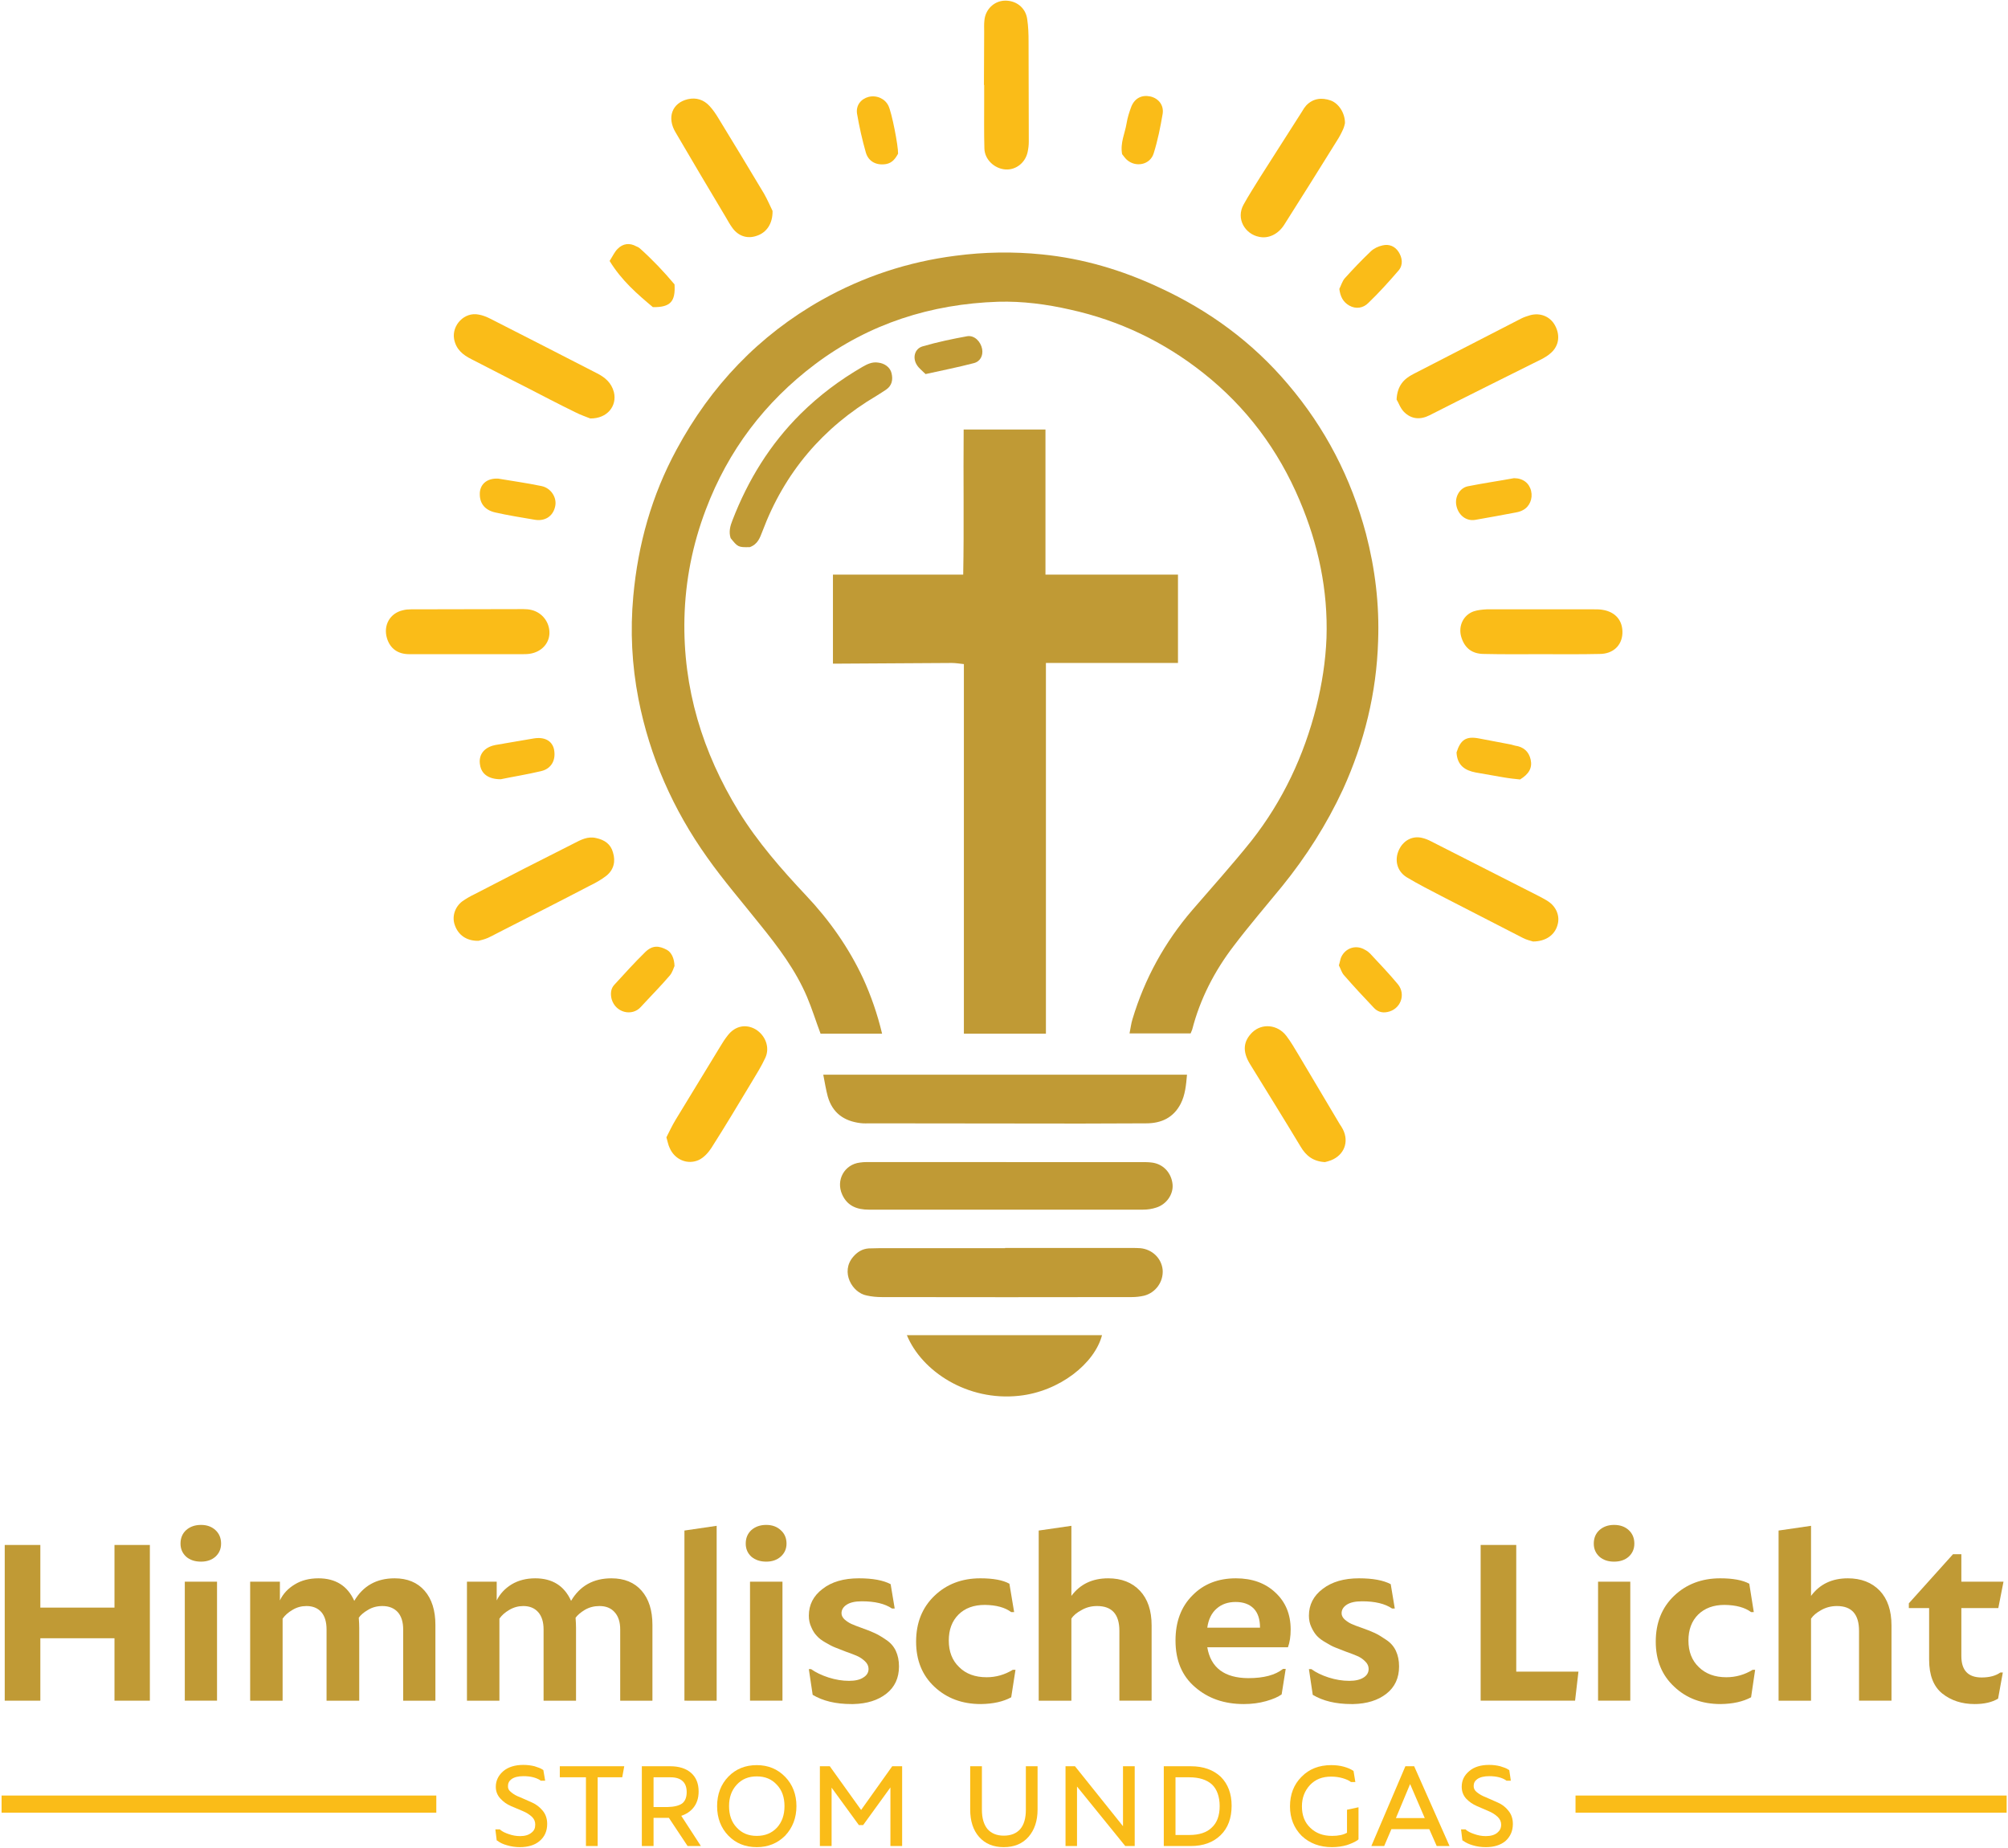 <svg xmlns="http://www.w3.org/2000/svg" viewBox="0 0 891 820" width="891" height="820"><title>himmlisches_licht_393</title><style>		.s0 { fill: #c09a35 } 		.s1 { fill: #fabc18 } 	</style><g id="Layer 1"><g id="&lt;Group&gt;"><g id="&lt;Group&gt;"><g id="&lt;Group&gt;"><path id="&lt;Path&gt;" class="s0" d="m528.3 458.6c-9 0-17.7 0-27.1 0 0.5-2.4 0.7-4.4 1.3-6.3 5.4-18 14.3-34.2 26.6-48.5 8.8-10.2 17.8-20.2 26.2-30.7 13.9-17.7 23.3-37.7 28.8-59.5 2.5-10 4.1-20.2 4.5-30.5 0.7-21.2-3.6-41.4-11.9-61-9.5-22.5-23.7-41.5-42.8-56.6-17.4-13.8-37.2-23.3-59-28.1-10.5-2.4-21.2-3.8-32-3.5-29.8 1-57.2 9.7-81.2 27.7-22.3 16.8-38.6 38.3-48.5 64.5-5.9 15.5-9.1 31.6-9.5 48.3-0.7 31.1 8 59.4 24.1 85.7 8.4 13.6 18.9 25.6 29.8 37.2 10.4 11 19 23.2 25.4 36.9 3.5 7.7 6.3 15.7 8.4 24.5-9.4 0-18.4 0-27.3 0-2.1-5.6-3.8-11.1-6-16.3-5.1-12-12.9-22.3-21-32.3-7.8-9.8-16.1-19.4-23.3-29.6-15.1-21.2-25.5-44.7-30.5-70.3q-4.4-22.6-2.3-45.6c2.1-23.1 8.2-44.8 19.2-65.1 15.2-28.2 36.5-50.7 64.6-66.5 18.4-10.3 38.1-16.8 59.1-19.5 12.9-1.7 25.7-1.9 38.5-0.6 18.1 1.8 35.3 6.9 51.8 14.6 22.2 10.2 41.5 24.3 57.3 43 16.6 19.5 28 41.6 34.6 66.3 4.1 15.7 6 31.5 5.4 47.7-0.7 23-6.1 44.9-15.6 65.8-7.2 15.5-16.3 29.8-27 43-7.2 8.8-14.6 17.4-21.5 26.5-8.5 11.1-14.9 23.5-18.4 37.1-0.2 0.5-0.4 0.9-0.7 1.7z"></path><path id="&lt;Path&gt;" class="s0" d="m522.7 255h-58.8v-64.4h-36.3c-0.2 21.7 0.2 42.9-0.2 64.4h-57.8v39.5q1.4 0 2.7 0c16.7-0.1 33.3-0.2 50-0.3 1.7 0 3.5 0.3 5.4 0.5v164h36.4v-164.5h58.6z"></path><path id="&lt;Path&gt;" class="s0" d="m365.3 476.9c54.3 0 107.7 0 161.4 0-0.4 4.6-0.8 9-2.8 12.9-3.2 6.2-8.6 8.7-15.3 8.7q-14.5 0.1-29.1 0.1-46.6-0.1-93.2-0.1c-1.5 0-3 0.1-4.5-0.1-7.3-0.9-12.4-4.5-14.5-11.8-0.8-3-1.3-6.1-2-9.7z"></path><path id="&lt;Path&gt;" class="s0" d="m446.5 515.7q30 0 60 0c1.5 0 3.1 0 4.6 0.2 5 0.6 8.7 4.5 9.2 9.7 0.4 4.4-2.7 8.9-7.3 10.3-1.8 0.6-3.8 0.9-5.8 0.9-40.5 0-81.1 0-121.7 0-5.2 0-9.5-1.6-11.8-6.7-2.9-6.4 1-13.4 7.9-14.2 1.9-0.3 3.9-0.2 5.9-0.2q29.5 0 59 0z"></path><path id="&lt;Path&gt;" class="s0" d="m446 553.8q27.9 0 55.9 0c1.4 0 2.7 0 4.1 0.1 5.3 0.5 9.4 4.5 9.9 9.6 0.4 5.3-3.1 10.2-8.3 11.5-1.8 0.4-3.6 0.6-5.4 0.6q-55.4 0.1-110.9 0c-2.2 0-4.5-0.2-6.7-0.7-6.5-1.2-11.8-10.5-6-17.2 1.8-2.1 4-3.5 6.9-3.7q2.3-0.1 4.6-0.1 27.9 0 55.9 0 0 0 0-0.1z"></path><path id="&lt;Path&gt;" class="s0" d="m402.4 592.5c29.1 0 57.8 0 86.6 0-3.3 12.6-18.9 25-36.8 26.9-23 2.5-43.2-10.9-49.8-26.9z"></path><path id="&lt;Path&gt;" class="s0" d="m332.7 242.8c-5.1 0.1-5.3 0-8.5-4-0.9-2.8-0.2-5.4 0.8-7.9 6.9-17.9 16.7-33.8 30.3-47.3 8.3-8.2 17.4-15 27.4-20.8 2.1-1.2 4.3-2.3 6.9-1.9 2.9 0.3 5.4 2.1 6 4.7 0.7 2.9 0.2 5.5-2.4 7.3-1.3 0.9-2.8 1.8-4.2 2.7-23.9 14.1-40.9 34.1-50.7 60.2-1.1 2.8-2 5.7-5.6 7z"></path><path id="&lt;Path&gt;" class="s1" d="m261.9 185.7c-1.4-0.6-4.2-1.5-6.7-2.8-7.4-3.6-14.8-7.5-22.2-11.3-8-4-15.9-8.2-23.8-12.2-3.8-1.9-6.8-4.3-7.7-8.9-1.1-6.2 4.6-12.2 10.9-10.9 1.8 0.3 3.5 1 5.1 1.8 15.8 8 31.5 16.1 47.3 24.2 3.6 1.8 6.5 4.2 7.6 8.4 1.5 6.1-2.9 11.8-10.5 11.7z"></path><path id="&lt;Path&gt;" class="s1" d="m212.3 417.5c-5.3 0.1-9-2.6-10.5-7-1.3-3.6-0.1-7.9 3.3-10.5 1.7-1.2 3.6-2.3 5.5-3.2 14.6-7.6 29.3-15.1 44-22.5 3.1-1.6 6.2-3.3 9.9-2.4 3.8 0.8 6.5 2.7 7.5 6.4 1.2 3.9 0.4 7.6-2.9 10.3-2.3 1.8-5 3.3-7.7 4.6-12.6 6.6-25.3 13-38 19.5-2.3 1.1-4.5 2.4-6.9 3.5-1.6 0.7-3.4 1.1-4.2 1.3z"></path><path id="&lt;Path&gt;" class="s1" d="m619.7 177.3c0.3-6.2 3.3-9.2 7.4-11.3q24-12.4 48-24.7c1.2-0.6 2.5-1 3.8-1.4 4.6-1.3 9.1 0.6 11.2 4.7 2.4 4.6 1.5 9.4-2.5 12.5-0.9 0.8-2 1.4-3 2-16.8 8.4-33.6 16.7-50.3 25.2-4.2 2.1-8.1 1.7-11.3-1.5-1.7-1.7-2.5-4.3-3.3-5.5z"></path><path id="&lt;Path&gt;" class="s1" d="m680.2 417.8c-0.9-0.3-2.8-0.7-4.5-1.6q-18-9.2-36-18.5c-5.2-2.7-10.5-5.4-15.5-8.4-4.7-2.9-5.7-8.5-2.9-13.2 2-3.4 5.7-5.2 9.6-4.3 1.4 0.3 2.9 0.9 4.2 1.6q23.9 12.1 47.8 24.3c1.3 0.7 2.7 1.4 3.9 2.2 3.8 2.4 5.5 6.7 4.3 10.6-1.2 4.4-5.2 7.3-10.9 7.3z"></path><path id="&lt;Path&gt;" class="s1" d="m436.6 37.7q0-11.8 0.1-23.6c0-1.6-0.1-3.3 0.1-5 0.4-4.8 4.1-8.5 8.7-8.8 5.2-0.3 9.6 3 10.3 8.2 0.5 3.3 0.6 6.6 0.6 9.9q0.1 22.3 0.1 44.5c0 1.5-0.2 3.1-0.5 4.5-1 4.8-5.2 8.1-9.8 7.8-4.9-0.3-9.3-4.4-9.4-9.3-0.2-7.1-0.1-14.2-0.1-21.4q0-3.4 0-6.8 0 0-0.1 0z"></path><path id="&lt;Path&gt;" class="s1" d="m206.6 290.3c-8.3 0-16.7 0-25 0-5.1 0-8.5-2.5-9.9-7.1-1.7-5.7 1.3-11.1 7.1-12.4 1.2-0.3 2.4-0.4 3.6-0.4q25-0.1 49.9-0.1c1.2 0 2.4 0.1 3.6 0.4 4.8 1.2 8 5.5 7.9 10.3-0.1 4.6-3.6 8.3-8.6 9.1-1.2 0.2-2.4 0.2-3.6 0.2q-12.5 0-25 0 0 0 0 0z"></path><path id="&lt;Path&gt;" class="s1" d="m683.9 290.3c-8.4 0-16.9 0.1-25.4-0.1-5.5 0-8.8-2.8-10.2-7.9-1.2-4.7 1.1-9.4 5.6-11 1.8-0.6 3.9-0.8 5.8-0.9 15.9 0 31.8 0 47.7 0 1.2 0 2.4 0 3.6 0.2 5.9 0.9 9.2 4.9 8.9 10.6-0.3 5.3-4.2 9-10.1 9-8.6 0.2-17.2 0.1-25.9 0.1q0 0 0 0z"></path><path id="&lt;Path&gt;" class="s1" d="m596.8 54.6c-0.1 0.4-0.3 1.6-0.8 2.7-0.8 1.8-1.7 3.5-2.8 5.2q-11.6 18.7-23.4 37.3c-2.7 4.2-7 6.2-11.1 5.3-6.2-1.2-10.4-8-6.9-14.3 2.3-4.2 5-8.3 7.5-12.4q9.2-14.5 18.5-29c0.5-0.9 1.1-1.8 1.8-2.6 3.1-3.2 6.9-3.6 10.9-2.2 3.5 1.3 6.3 5.5 6.3 10z"></path><path id="&lt;Path&gt;" class="s1" d="m342.8 93.6c0.1 5.7-2.7 9.6-6.9 11-4.1 1.5-8.1 0.3-10.8-3.3-1.2-1.6-2.1-3.3-3.1-5q-11.2-18.7-22.2-37.5c-4-6.6-1.6-13.2 5.5-14.8 3.6-0.8 6.9 0.2 9.5 3 1.5 1.6 2.8 3.5 4 5.5 6.8 11.1 13.5 22.2 20.2 33.4 1.6 2.8 2.9 5.9 3.8 7.7z"></path><path id="&lt;Path&gt;" class="s1" d="m587.9 515.7c-5.2-0.3-8.4-2.8-10.8-6.9-7.4-12.3-15-24.5-22.5-36.7-3.4-5.6-2.9-10.1 1.1-14 4.3-4.1 11.2-3.5 15.1 1.6 2 2.6 3.7 5.6 5.4 8.4 6.1 10.2 12.2 20.5 18.3 30.8 0.5 0.7 1 1.5 1.4 2.3 2.8 5.6 0.5 11.4-5.3 13.7-1 0.4-2 0.6-2.7 0.8z"></path><path id="&lt;Path&gt;" class="s1" d="m295.7 504.7c1.3-2.6 2.6-5.3 4.1-7.8 6.6-10.9 13.2-21.7 19.8-32.5 1-1.7 2.1-3.4 3.3-4.9 3.3-4.3 8.1-5.2 12.4-2.7 4.4 2.7 6.4 8.1 4.3 12.6-1.7 3.7-3.9 7.2-6 10.7-5.9 9.8-11.8 19.7-18 29.4-1.3 2-3.2 4.1-5.4 5.2-5.1 2.4-10.9-0.1-13.1-5.4-0.6-1.2-0.8-2.6-1.4-4.6z"></path><path id="&lt;Path&gt;" class="s1" d="m299.3 428.7c-0.4 0.8-0.9 2.8-2.1 4.2-4.1 4.8-8.6 9.3-12.9 14-3.8 4.2-11.1 2.6-12.9-3.5-0.6-2.4-0.4-4.7 1.2-6.4 4.5-4.9 9-9.9 13.7-14.5 3.3-3.2 6.2-2.8 9.6-1 2 1.1 3.3 3.7 3.4 7.2z"></path><path id="&lt;Path&gt;" class="s1" d="m671.8 212.2c4 0 6.8 2.2 7.6 5.7 0.8 3.4-0.7 7-3.7 8.5-0.9 0.5-1.9 0.8-3 1-6 1.1-12.1 2.3-18.1 3.3-4.1 0.7-7.6-2.2-8.4-6.5-0.7-3.6 1.4-7.6 5.1-8.4 7-1.4 14-2.4 20.5-3.6z"></path><path id="&lt;Path&gt;" class="s1" d="m221.1 212.4c5.8 1 12.5 1.9 19.2 3.3 4.3 0.9 7 5.3 6 9.2-1 4.3-4.6 6.6-9.3 5.7-5.8-1-11.6-1.9-17.3-3.2-4.4-1-6.7-3.8-6.8-7.8-0.2-4.4 2.9-7.5 8.2-7.2z"></path><path id="&lt;Path&gt;" class="s1" d="m594.1 428.4c0.5-1.6 0.6-2.7 1-3.6 1.9-4.2 6.7-5.7 10.6-3.3 0.8 0.4 1.6 1 2.2 1.6 4.2 4.5 8.5 9 12.4 13.7 3.7 4.6 1.1 11.2-4.7 12.3-2.4 0.5-4.5-0.2-6.1-2-4.5-4.7-8.9-9.5-13.1-14.3-1.1-1.2-1.5-2.9-2.3-4.4z"></path><path id="&lt;Path&gt;" class="s1" d="m222.2 345.8c-5.5 0-8.6-2.4-9.2-6.4-0.7-4 1.3-7.2 5.6-8.5 1.7-0.5 3.6-0.6 5.3-1 4.3-0.7 8.6-1.5 12.9-2.2 4.8-0.8 8.1 1 9 4.7 1 4.7-1 8.7-5.7 9.8-6.3 1.5-12.7 2.5-17.9 3.6z"></path><path id="&lt;Path&gt;" class="s1" d="m270.5 115.8c1.4-2.2 2.2-4 3.5-5.3 2.4-2.5 5.4-2.8 8.3-1.2 0.6 0.2 1.1 0.5 1.6 0.9 5.6 5 10.8 10.5 15.4 16 0.5 7.7-1.9 10.2-9.6 10.1-6.8-5.7-13.9-11.8-19.2-20.5z"></path><path id="&lt;Path&gt;" class="s1" d="m646.3 333.9c1.8-5.7 4.3-7.3 10-6.2q7.1 1.4 14.2 2.7c0.6 0.1 1.2 0.4 1.8 0.5 3.7 0.5 6.1 2.6 6.9 6.2 0.8 3.7-0.8 6.4-4.7 8.8-2.1-0.2-4.9-0.5-7.7-1q-6-1-12-2.1c-4.7-0.9-8.2-3.1-8.5-8.9z"></path><path id="&lt;Path&gt;" class="s1" d="m594.3 128.2c0.8-1.6 1.3-3.4 2.4-4.7 3.7-4.1 7.6-8.2 11.6-12 1.4-1.3 3.3-2.2 5.2-2.6 2.9-0.7 5.5 0.4 7.1 2.9 1.6 2.5 2.1 5.6 0.1 8.1-4.3 5-8.8 10-13.6 14.6-2.2 2.2-5.4 2.8-8.4 1.1-2.8-1.6-4-4.1-4.4-7.4z"></path><path id="&lt;Path&gt;" class="s1" d="m497.9 68.4c-0.9-5.1 1.3-9.3 2-13.7 0.4-2.5 1.2-5 2.1-7.4 1.5-3.7 4.6-5.3 8.4-4.5 3.6 0.8 6.1 3.8 5.5 7.7-1 5.9-2.2 11.9-4 17.6-1.6 5.1-8 6.3-11.9 2.8-0.9-0.8-1.5-1.8-2.1-2.5z"></path><path id="&lt;Path&gt;" class="s1" d="m398.5 68.2c-1.2 2.2-2.6 4.1-5.3 4.6-4.2 0.7-7.8-1-9-5.1-1.6-5.6-2.9-11.4-3.9-17.2-0.6-3.7 1.7-6.6 5.1-7.5 3.6-0.9 7.3 0.8 8.8 3.9 1.5 3 4.4 17.8 4.3 21.3z"></path><path id="&lt;Path&gt;" class="s0" d="m410.7 166c-1.5-1.5-3-2.6-3.9-4.1-2-3.2-0.9-7.2 2.6-8.2 6.5-1.9 13.2-3.3 19.8-4.5 3.2-0.5 6 2.4 6.6 5.7 0.5 2.9-0.8 5.6-3.9 6.3-6.9 1.8-14 3.2-21.2 4.8z"></path></g></g><g id="&lt;Group&gt;"><path id="&lt;Compound Path&gt;" class="s0" d="m50.8 685.6h15.7v69.1h-15.7v-27.7h-32.9v27.7h-15.8v-69.1h15.8v27.8h32.9z"></path><path id="&lt;Compound Path&gt;" class="s0" d="m89.2 693q-4.1 0-6.6-2.2-2.5-2.3-2.5-5.8 0-3.7 2.5-6 2.6-2.3 6.6-2.3 3.9 0 6.4 2.3 2.5 2.3 2.5 6 0 3.5-2.5 5.8-2.5 2.2-6.4 2.2zm-7.2 61.7v-52.8h14.3v52.8z"></path><path id="&lt;Compound Path&gt;" class="s0" d="m111 701.9h13.2v8.3q2.1-4.4 6.6-7.1 4.4-2.7 10.5-2.7 11.4 0 15.9 10 5.9-10 17.9-10 8.5 0 13.3 5.5 4.8 5.5 4.8 15.2v33.6h-14.3v-31.6q0-5-2.4-7.7-2.5-2.7-6.8-2.7-3.6 0-6.4 1.7-2.9 1.7-4.1 3.5 0.2 2.8 0.2 4.5v32.3h-14.5v-31.6q0-5-2.3-7.7-2.4-2.7-6.6-2.7-3.4 0-6.2 1.7-2.9 1.7-4.4 3.9v36.4h-14.4z"></path><path id="&lt;Compound Path&gt;" class="s0" d="m207.2 701.9h13.2v8.3q2.2-4.4 6.6-7.1 4.5-2.7 10.5-2.7 11.4 0 15.9 10 5.9-10 17.9-10 8.6 0 13.4 5.5 4.8 5.5 4.8 15.2v33.6h-14.3v-31.6q0-5-2.5-7.7-2.4-2.7-6.7-2.7-3.6 0-6.5 1.7-2.8 1.7-4.1 3.5 0.2 2.8 0.2 4.5v32.3h-14.4v-31.6q0-5-2.4-7.7-2.4-2.7-6.6-2.7-3.3 0-6.2 1.7-2.9 1.7-4.4 3.9v36.4h-14.4z"></path><path id="&lt;Compound Path&gt;" class="s0" d="m303.7 754.7v-75.5l14.3-2.1v77.6z"></path><path id="&lt;Compound Path&gt;" class="s0" d="m340 693q-4 0-6.6-2.2-2.5-2.3-2.5-5.8 0-3.7 2.5-6 2.6-2.3 6.6-2.3 3.9 0 6.4 2.3 2.6 2.3 2.6 6 0 3.5-2.6 5.8-2.5 2.2-6.4 2.2zm-7.2 61.7v-52.8h14.4v52.8z"></path><path id="&lt;Compound Path&gt;" class="s0" d="m381.1 700.4q9.2 0 14.1 2.6l1.8 10.8h-1.2q-4.7-3.2-13.4-3.2-4.4 0-6.7 1.5-2.3 1.5-2.3 3.8 0 1.5 1.4 2.8 1.4 1.2 2.9 1.9 1.5 0.7 4.6 1.8 3.7 1.3 5.8 2.3 2.2 1 5.1 3 2.9 1.9 4.3 4.9 1.4 3 1.4 6.9 0 7.7-5.6 12.1-5.6 4.4-14.7 4.6h-0.8q-10.4 0-17.2-4.1l-1.7-11.4h1q3.1 2.2 7.7 3.7 4.7 1.5 9.1 1.5 4.2 0 6.4-1.5 2.3-1.4 2.3-3.8 0-1.9-1.6-3.4-1.6-1.5-3.4-2.3-1.8-0.8-5.2-2-2.8-1.1-4.6-1.8-1.8-0.7-4.3-2.2-2.5-1.4-3.8-2.9-1.5-1.5-2.5-3.9-1.1-2.3-1.1-5.1 0-7.3 6.1-11.9 6-4.7 16.1-4.7z"></path><path id="&lt;Compound Path&gt;" class="s0" d="m435 700.4q8.6 0 12.9 2.4l2.1 12.6h-1.3q-4.1-3.1-11.7-3.2-7.4 0-11.7 4.3-4.3 4.3-4.3 11.5 0 7.4 4.6 11.8 4.5 4.5 12.2 4.5 6.2 0 11.6-3.3h1.2l-1.9 12.2q-5.3 2.9-13.5 3-12.4 0-20.6-7.7-8.1-7.6-8.1-20 0-12.5 8.1-20.3 8.1-7.8 20.4-7.8z"></path><path id="&lt;Compound Path&gt;" class="s0" d="m491.7 700.4q8.9 0 14.1 5.5 5.2 5.5 5.2 15.4v33.4h-14.3v-31q0-11-9.9-11-3.8 0-6.9 1.8-3.2 1.7-4.5 3.8v36.4h-14.5v-75.5l14.5-2.1v31.1q5.8-7.8 16.3-7.8z"></path><path id="&lt;Compound Path&gt;" fill-rule="evenodd" class="s0" d="m572.7 723.1q0 4.6-1.2 7.9h-35.8q2.3 13.6 18.2 13.7 10.3 0 15.4-4.1h1.2l-1.8 11.3q-2.3 1.7-6.9 3-4.6 1.3-9.9 1.3-13 0-21.6-7.5-8.7-7.4-8.7-20.7 0-12.5 7.5-20 7.4-7.6 19.3-7.6 10.8 0 17.5 6.3 6.8 6.3 6.8 16.4zm-37-0.8h23.4q0-5.6-2.8-8.5-2.9-2.9-8-2.9-5.1 0-8.4 2.9-3.4 2.9-4.2 8.5z"></path><path id="&lt;Compound Path&gt;" class="s0" d="m603 700.4q9.2 0 14.1 2.6l1.8 10.8h-1.2q-4.7-3.2-13.3-3.2-4.5 0-6.8 1.5-2.3 1.5-2.3 3.8 0 1.5 1.4 2.8 1.4 1.2 2.9 1.9 1.5 0.7 4.7 1.8 3.7 1.3 5.8 2.3 2.1 1 5 3 2.9 1.9 4.3 4.9 1.4 3 1.4 6.9 0 7.7-5.6 12.1-5.6 4.4-14.7 4.6h-0.8q-10.4 0-17.2-4.1l-1.7-11.4h1.1q3 2.2 7.6 3.7 4.7 1.5 9.2 1.5 4.1 0 6.4-1.5 2.2-1.4 2.2-3.8 0-1.9-1.6-3.4-1.5-1.5-3.4-2.3-1.8-0.8-5.2-2-2.8-1.1-4.6-1.8-1.8-0.7-4.2-2.2-2.5-1.4-3.9-2.9-1.4-1.5-2.5-3.9-1.1-2.3-1.1-5.1 0-7.3 6.1-11.9 6.1-4.7 16.1-4.7z"></path><path id="&lt;Compound Path&gt;" class="s0" d="m672.8 741.8h27.6l-1.5 12.9h-41.9v-69.1h15.8z"></path><path id="&lt;Compound Path&gt;" class="s0" d="m716.2 693q-4 0-6.5-2.2-2.5-2.3-2.5-5.8 0-3.7 2.5-6 2.6-2.3 6.5-2.3 4 0 6.5 2.3 2.5 2.3 2.5 6 0 3.5-2.5 5.8-2.5 2.2-6.5 2.2zm-7.1 61.7v-52.8h14.3v52.8z"></path><path id="&lt;Compound Path&gt;" class="s0" d="m763.3 700.4q8.5 0 12.9 2.4l2 12.6h-1.2q-4.1-3.1-11.8-3.2-7.3 0-11.7 4.3-4.3 4.3-4.3 11.5 0 7.4 4.6 11.8 4.6 4.5 12.2 4.5 6.3 0 11.7-3.3h1.1l-1.8 12.2q-5.4 2.9-13.5 3-12.5 0-20.6-7.7-8.2-7.6-8.2-20 0-12.5 8.1-20.3 8.2-7.8 20.5-7.8z"></path><path id="&lt;Compound Path&gt;" class="s0" d="m819.9 700.4q8.9 0 14.2 5.5 5.2 5.5 5.2 15.4v33.4h-14.4v-31q0-11-9.8-11-3.8 0-7 1.8-3.1 1.7-4.5 3.8v36.4h-14.4v-75.5l14.4-2.1v31.1q5.8-7.8 16.3-7.8z"></path><path id="&lt;Compound Path&gt;" class="s0" d="m876.2 756.2q-8.5 0-14.4-4.7-5.8-4.7-5.8-15v-22.9h-9v-2.1l19.6-21.8h3.7v12.2h18.7l-2.3 11.7h-16.4v21.3q0 9.5 9 9.5 5.2 0 8.3-2.2h1.1l-2.1 11.6q-4 2.4-10.4 2.4z"></path></g><g id="&lt;Group&gt;"><path id="&lt;Path&gt;" class="s1" d="m236.1 799.9q-2.6-1.2-5.2-2.3-2.5-0.9-4.1-2.3-1.5-1.1-1.4-2.7c0-1.3 0.5-2.3 1.6-3.1q1.8-1.3 5.3-1.3c3 0 5.5 0.6 7.4 1.8l0.2 0.2h2l-0.8-4.7-0.3-0.2c-0.9-0.6-2-1-3.6-1.5q-2.4-0.6-5-0.6c-3.6 0-6.6 0.9-8.8 2.7-2.2 1.9-3.4 4.2-3.4 7q0 3.1 2.1 5.3 1.9 2.1 4.7 3.3 2.6 1.1 5.2 2.2 2.4 1 4.1 2.6c1 1 1.4 2.1 1.4 3.4 0 1.6-0.5 2.7-1.7 3.6q-1.8 1.5-5 1.5-2.6 0-5.1-0.9-2.4-0.8-3.6-1.8l-0.3-0.3h-2l0.6 4.9 0.4 0.2c1 0.8 2.4 1.5 4.3 2q2.7 0.8 5.6 0.8c3.6 0 6.6-0.9 8.7-2.7 2.3-1.9 3.4-4.5 3.4-7.6q0-3.5-2-5.9-2-2.4-4.7-3.6z"></path><path id="&lt;Path&gt;" class="s1" d="m248.4 788.7h11.6v30.5h5.2v-30.5h10.9l0.9-4.9h-28.6z"></path><path id="&lt;Compound Path&gt;" fill-rule="evenodd" class="s1" d="m302.3 805.8l8.7 13.4h-5.9l-8.3-12.5h-6.8v12.5h-5.2v-35.4h12.6c3.9 0 7 1 9.2 2.9 2.3 2 3.4 4.8 3.4 8.3 0 2.9-0.8 5.4-2.4 7.3q-2 2.4-5.3 3.5zm0.6-15.4q-1.8-1.7-5.4-1.7h-7.5v13.2h6.2q4.4-0.1 6.5-1.6c1.3-1 2-2.7 2-5 0-2.2-0.6-3.8-1.8-4.9z"></path><path id="&lt;Compound Path&gt;" fill-rule="evenodd" class="s1" d="m348.4 788.5c3.3 3.4 5 7.8 5 13 0 5.2-1.7 9.6-5 13.1-3.4 3.4-7.6 5.1-12.6 5.1-5.1 0-9.3-1.7-12.6-5.1-3.3-3.4-5-7.8-5-13.1 0-5.3 1.7-9.7 5-13.1 3.3-3.4 7.5-5.1 12.6-5.1 5 0 9.2 1.7 12.6 5.2zm-3.7 3.5c-2.3-2.5-5.2-3.7-8.9-3.7-3.7 0-6.6 1.2-8.9 3.7-2.3 2.5-3.4 5.6-3.4 9.5 0 3.9 1.1 7.1 3.4 9.5 2.3 2.5 5.2 3.7 8.9 3.7 3.7 0 6.6-1.2 8.9-3.6 2.3-2.5 3.4-5.7 3.4-9.6 0-3.9-1.1-7.1-3.4-9.5z"></path><path id="&lt;Path&gt;" class="s1" d="m382.1 803.2l-13.9-19.4h-4.4v35.4h5.2v-25.9l12.1 16.6h1.9l12.1-16.7v26h5.2v-35.4h-4.4z"></path><path id="&lt;Path&gt;" class="s1" d="m455.2 803.1c0 3.7-0.8 6.6-2.5 8.6-1.7 1.9-4.1 2.9-7.3 2.9-3.1 0-5.5-1-7.2-2.9-1.7-2.1-2.5-4.9-2.5-8.6v-19.3h-5.2v19.2c0 5.1 1.3 9.1 3.9 12.1 2.7 3.1 6.4 4.6 11 4.6 4.6 0 8.3-1.5 11-4.6 2.6-3 4-7 4-12.1v-19.2h-5.2z"></path><path id="&lt;Path&gt;" class="s1" d="m498.3 810.4l-21.3-26.6h-4.2v35.4h5.1v-26.4l21.4 26.4h4.2v-35.4h-5.2z"></path><path id="&lt;Compound Path&gt;" fill-rule="evenodd" class="s1" d="m541.7 788.5c3.2 3.2 4.8 7.5 4.8 12.8 0 5.5-1.6 9.9-4.9 13.1-3.3 3.2-7.7 4.8-13.2 4.8h-12v-35.4h12c5.6 0 10 1.6 13.3 4.7zm-3.9 3.4c-2.3-2.1-5.7-3.2-10.1-3.2h-6.1v25.6h6.2c4.3 0 7.7-1.1 9.9-3.3 2.3-2.1 3.5-5.3 3.5-9.5 0-4.2-1.2-7.5-3.4-9.6z"></path><path id="&lt;Path&gt;" class="s1" d="m597.7 813.3q-2.4 1.4-6.6 1.4c-4.1 0-7.2-1.2-9.7-3.6-2.5-2.4-3.7-5.5-3.7-9.5 0-3.8 1.2-6.9 3.6-9.5 2.4-2.5 5.4-3.7 9.4-3.7q2.7 0 5.1 0.7 2.3 0.7 3.4 1.5l0.2 0.2h2l-0.8-4.9-0.3-0.2c-0.9-0.6-2.2-1.2-4-1.7q-2.5-0.7-5.6-0.7c-5.4 0-9.8 1.7-13.2 5.2-3.4 3.4-5.1 7.8-5.1 13.1 0 5.3 1.8 9.7 5.2 13.1 3.5 3.3 8 5 13.4 5 2.3 0 4.5-0.3 6.6-0.9 2.1-0.7 3.6-1.4 4.8-2.2l0.4-0.4v-14.2l-5.1 1.1z"></path><path id="&lt;Compound Path&gt;" fill-rule="evenodd" class="s1" d="m627.5 783.8l15.7 35.4h-5.7l-3.3-7.5h-16.8l-3.2 7.5h-5.7l15.1-35.4zm-1.8 7.9l-6.3 15.1h12.8z"></path><path id="&lt;Path&gt;" class="s1" d="m669.3 803.5q-1.9-2.4-4.7-3.6-2.6-1.2-5.2-2.3-2.4-0.9-4.1-2.3-1.4-1.1-1.4-2.7c0-1.3 0.5-2.3 1.6-3.1q1.9-1.3 5.3-1.3c3.1 0 5.6 0.6 7.4 1.8l0.3 0.2h1.9l-0.7-4.7-0.4-0.2c-0.8-0.6-2-1-3.6-1.5q-2.3-0.6-5-0.6c-3.6 0-6.6 0.9-8.7 2.7-2.3 1.9-3.4 4.2-3.4 7q0 3.1 2 5.3 2 2.1 4.8 3.3 2.6 1.1 5.1 2.2 2.4 1 4.1 2.6c1 1 1.5 2.1 1.5 3.4 0 1.6-0.6 2.7-1.7 3.6q-1.8 1.5-5.1 1.5-2.6 0-5.1-0.9-2.4-0.8-3.6-1.8l-0.3-0.3h-2l0.6 4.9 0.4 0.2c1.1 0.8 2.5 1.5 4.3 2q2.7 0.8 5.7 0.8c3.6 0 6.5-0.9 8.7-2.7 2.2-2 3.3-4.5 3.3-7.6q0-3.5-2-5.9z"></path></g><g id="&lt;Group&gt;"><path id="&lt;Path&gt;" class="s1" d="m193.6 796.8h-192.9v7.6h192.9z"></path><path id="&lt;Path&gt;" class="s1" d="m699.1 796.8v7.6h191.3v-7.6z"></path></g></g></g></svg>